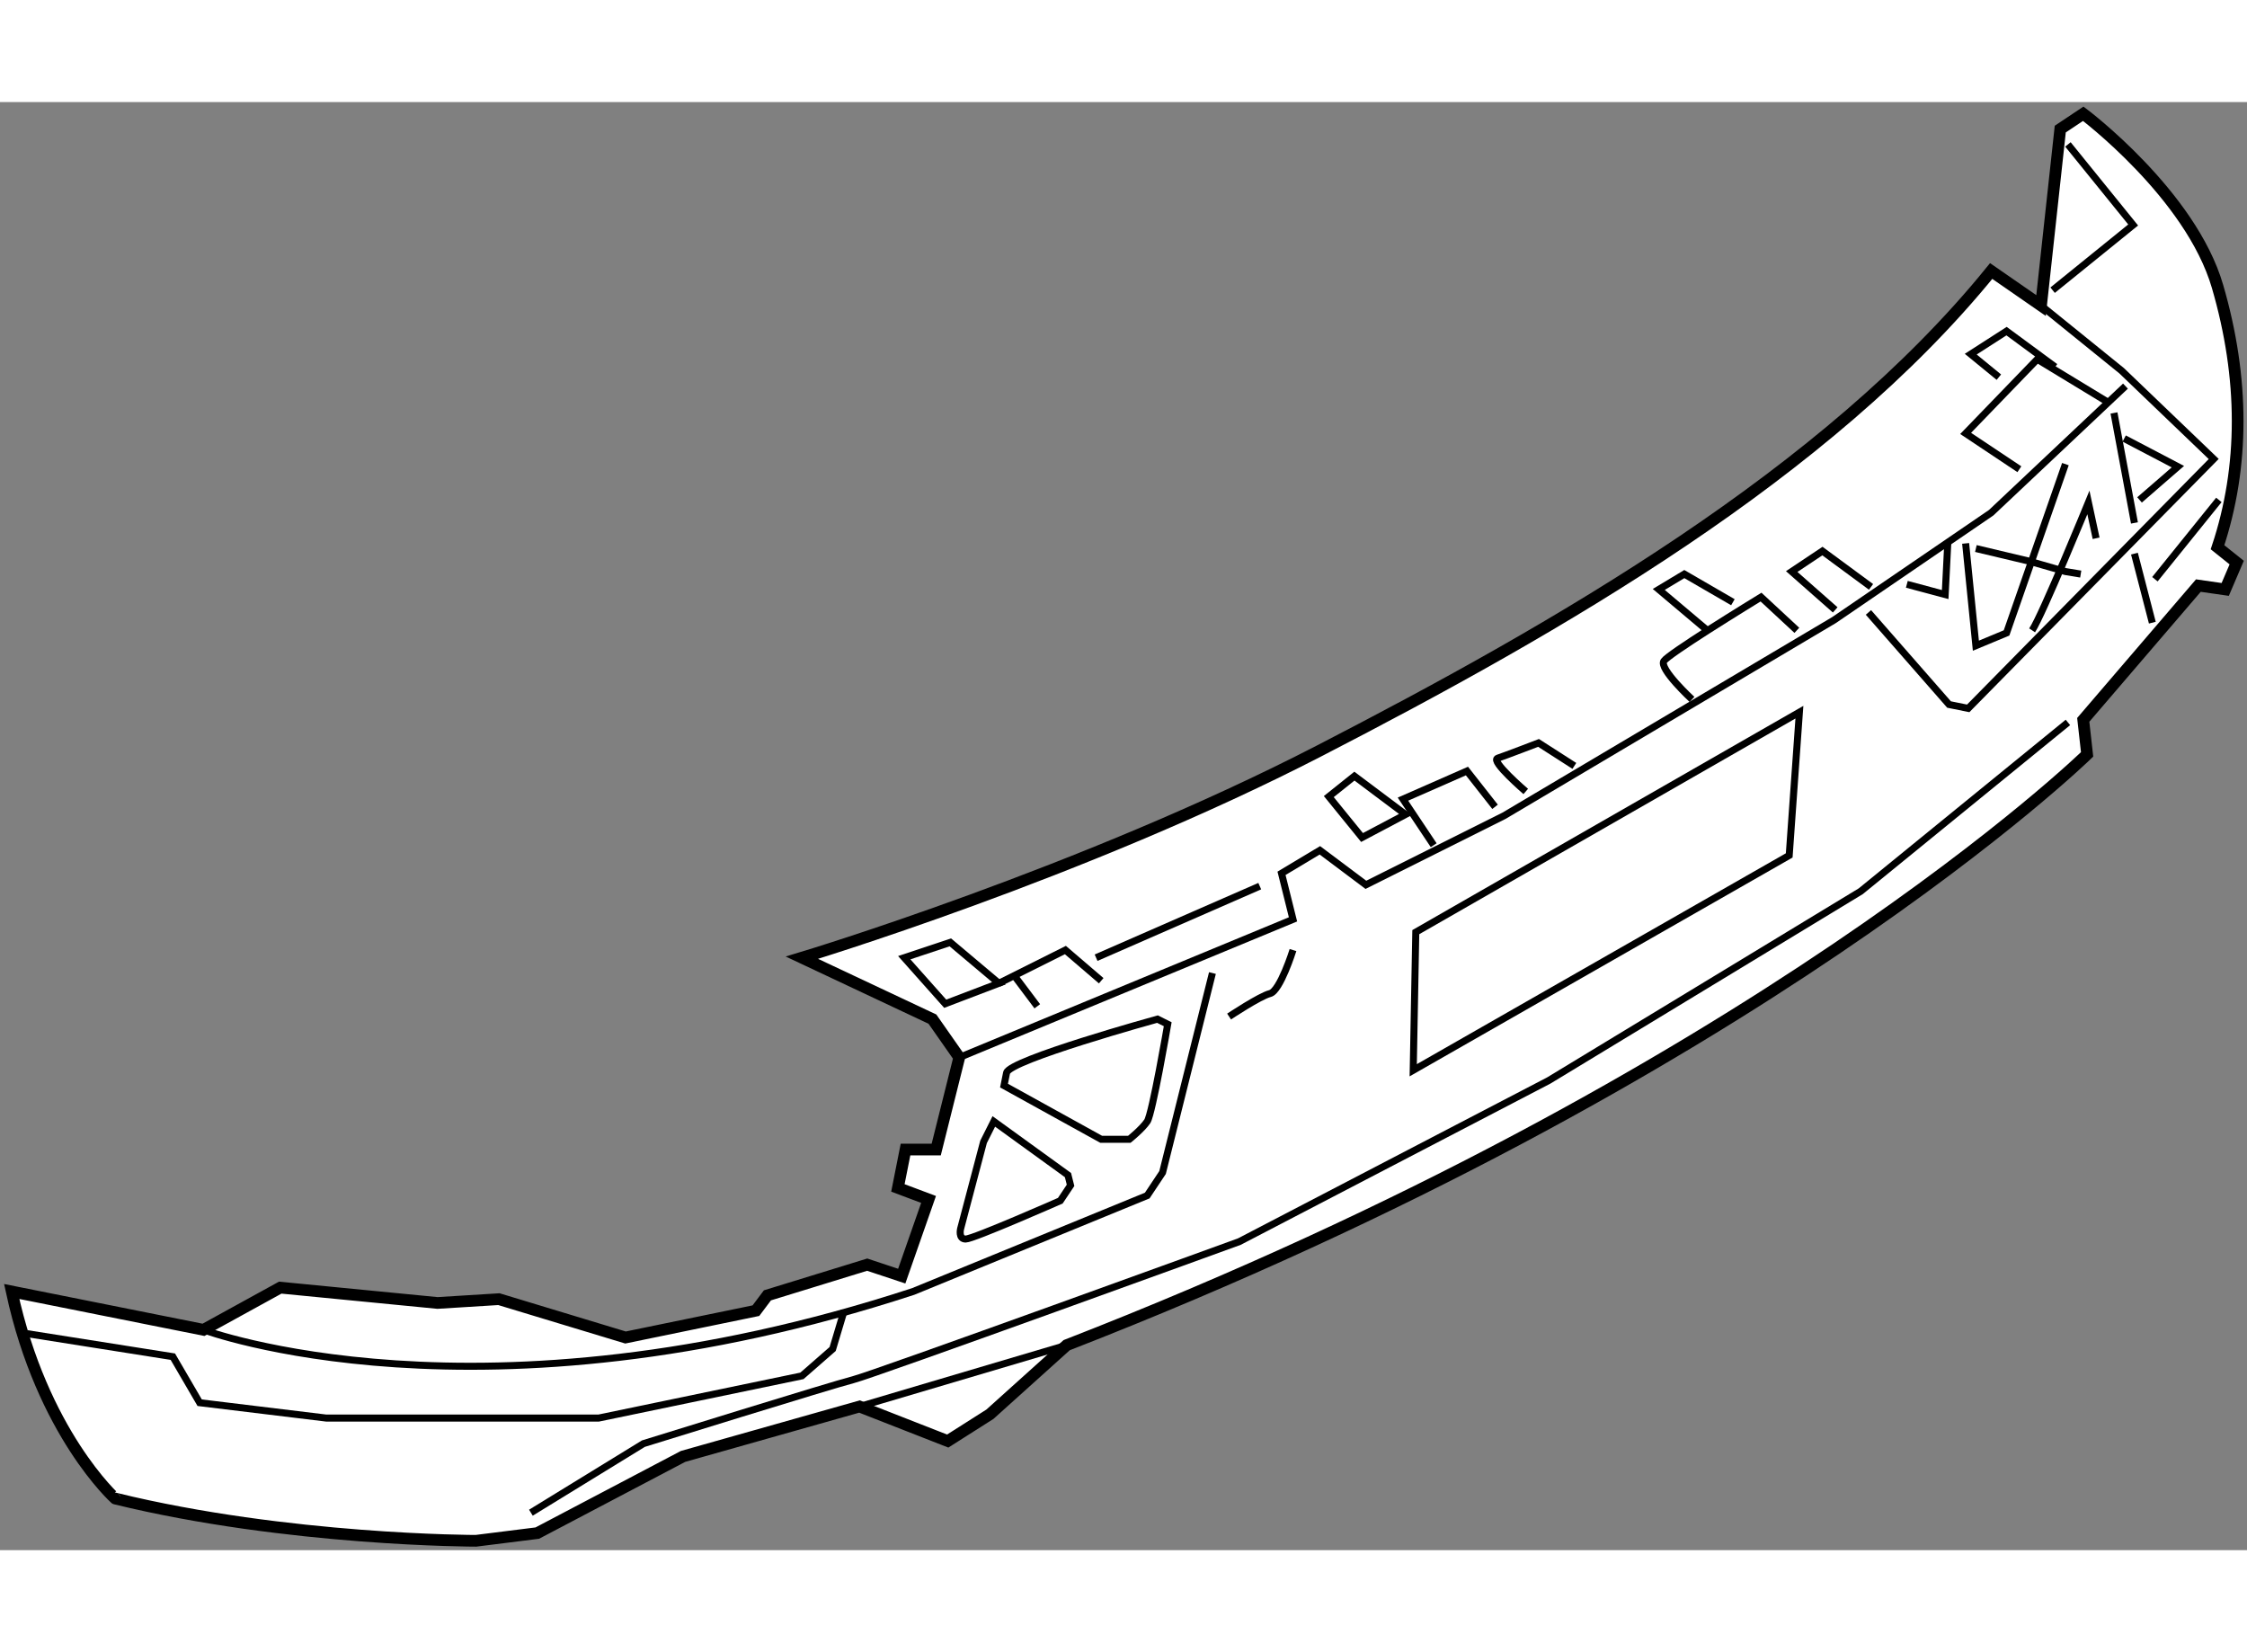 <?xml version="1.0" encoding="utf-8"?>
<!-- Generator: Adobe Illustrator 15.1.0, SVG Export Plug-In . SVG Version: 6.00 Build 0)  -->
<!DOCTYPE svg PUBLIC "-//W3C//DTD SVG 1.1//EN" "http://www.w3.org/Graphics/SVG/1.1/DTD/svg11.dtd">
<svg version="1.1" xmlns="http://www.w3.org/2000/svg" xmlns:xlink="http://www.w3.org/1999/xlink" x="0px" y="0px" width="244.8px"
	 height="180px" viewBox="127.697 54.102 96.105 61.935" enable-background="new 0 0 244.8 180" xml:space="preserve">
	
<rect x="127.697" y="54.102" width="96.105" height="61.935" fill="#808080" stroke="none"/>
	
<g><path fill="#FFFFFF" stroke="#000000" stroke-width="0.5" d="M128.197,104.974l8.203,1.64l3.283-1.805l6.727,0.656l2.625-0.163
			l5.415,1.64l5.578-1.148l0.492-0.655l4.267-1.313l1.477,0.491l1.148-3.28l-1.312-0.493l0.326-1.641h1.313l0.985-3.938
			l-1.148-1.641l-5.58-2.626c0,0,11.979-3.609,22.152-8.86c10.172-5.25,21.656-11.813,28.712-20.51l2.133,1.477l0.822-7.547
			l0.983-0.656c0,0,4.595,3.445,5.743,7.384c1.148,3.938,1.148,7.711,0,11.156l0.82,0.657l-0.491,1.148l-1.148-0.165l-4.924,5.743
			l0.165,1.477c0,0-14.112,13.783-43.645,25.268l-3.282,2.954l-1.805,1.147l-3.773-1.477l-7.547,2.134l-6.235,3.28l-2.625,0.329
			c0,0-8.04,0-15.424-1.806C132.628,113.832,129.511,111.043,128.197,104.974z"></path><polyline fill="none" stroke="#000000" stroke-width="0.3" points="128.854,106.777 135.089,107.762 136.237,109.731 
			141.651,110.388 153.302,110.388 161.997,108.582 163.31,107.434 163.802,105.793 		"></polyline><path fill="none" stroke="#000000" stroke-width="0.3" d="M136.4,106.613c0,0,11.814,4.43,30.355-1.64l10.01-4.103l0.655-0.984
			l2.133-8.532"></path><polyline fill="none" stroke="#000000" stroke-width="0.3" points="168.726,94.965 182.999,89.058 182.508,87.089 184.149,86.105 
			186.117,87.581 192.024,84.627 206.135,76.26 212.861,71.665 218.604,66.251 		"></polyline><polyline fill="none" stroke="#000000" stroke-width="0.3" points="214.994,62.805 218.441,65.594 222.378,69.368 211.878,80.034 
			211.059,79.869 207.611,75.931 		"></polyline><polyline fill="none" stroke="#000000" stroke-width="0.3" points="216.143,55.914 218.933,59.359 215.488,62.148 		"></polyline><line fill="none" stroke="#000000" stroke-width="0.3" x1="164.459" y1="109.895" x2="173.319" y2="107.27"></line><path fill="none" stroke="#000000" stroke-width="0.3" d="M150.404,114.435l4.811-2.953c0,0,8.094-2.515,8.971-2.735
			c0.875-0.218,16.517-5.906,16.517-5.906l13.235-6.891l13.346-8.096l8.859-7.219"></path><path fill="none" stroke="#000000" stroke-width="0.3" d="M170.639,96.168l4.157,2.297h1.203c0,0,0.547-0.438,0.767-0.766
			c0.219-0.329,0.875-4.156,0.875-4.156l-0.439-0.219c0,0-6.345,1.749-6.453,2.296C170.639,96.168,170.639,96.168,170.639,96.168z"></path><path fill="none" stroke="#000000" stroke-width="0.3" d="M169.764,98.574l-0.982,3.719c0,0-0.11,0.438,0.218,0.438
			c0.326,0,4.047-1.64,4.047-1.64l0.438-0.657l-0.11-0.438l-3.172-2.296L169.764,98.574z"></path><polygon fill="none" stroke="#000000" stroke-width="0.3" points="166.372,90.698 168.124,92.667 170.421,91.792 168.343,90.042 
					"></polygon><polyline fill="none" stroke="#000000" stroke-width="0.3" points="170.421,91.792 173.264,90.37 174.796,91.683 		"></polyline><line fill="none" stroke="#000000" stroke-width="0.3" x1="171.077" y1="91.464" x2="172.062" y2="92.776"></line><line fill="none" stroke="#000000" stroke-width="0.3" x1="174.577" y1="90.698" x2="181.577" y2="87.637"></line><polygon fill="none" stroke="#000000" stroke-width="0.3" points="184.53,83.807 185.952,85.557 187.812,84.572 185.626,82.932 		
			"></polygon><polyline fill="none" stroke="#000000" stroke-width="0.3" points="189.016,85.886 187.702,83.916 190.439,82.714 191.641,84.244 
					"></polyline><path fill="none" stroke="#000000" stroke-width="0.3" d="M192.954,83.588c0,0-1.531-1.313-1.203-1.422
			c0.328-0.109,1.75-0.655,1.75-0.655l1.532,0.983"></path><path fill="none" stroke="#000000" stroke-width="0.3" d="M200.064,79.65c0,0-1.422-1.313-1.203-1.641
			c0.1-0.149,0.955-0.721,1.866-1.305c1.107-0.707,2.29-1.43,2.29-1.43l1.532,1.422"></path><polyline fill="none" stroke="#000000" stroke-width="0.3" points="200.727,76.705 198.643,74.947 199.736,74.29 201.814,75.494 
					"></polyline><polyline fill="none" stroke="#000000" stroke-width="0.3" points="206.189,75.822 204.329,74.182 205.643,73.306 207.722,74.838 
					"></polyline><polyline fill="none" stroke="#000000" stroke-width="0.3" points="214.066,69.806 211.768,68.274 214.831,65.103 217.893,66.962 
					"></polyline><polyline fill="none" stroke="#000000" stroke-width="0.3" points="213.189,65.868 211.986,64.884 213.518,63.899 215.597,65.43 
					"></polyline><polyline fill="none" stroke="#000000" stroke-width="0.3" points="209.253,74.728 210.893,75.166 211.003,72.978 		"></polyline><polyline fill="none" stroke="#000000" stroke-width="0.3" points="211.768,72.978 212.206,77.353 213.518,76.807 216.035,69.587 
					"></polyline><path fill="none" stroke="#000000" stroke-width="0.3" d="M214.611,76.697c0.439-0.657,2.408-5.47,2.408-5.47l0.329,1.532"></path><line fill="none" stroke="#000000" stroke-width="0.3" x1="218.113" y1="67.399" x2="218.988" y2="72.103"></line><polyline fill="none" stroke="#000000" stroke-width="0.3" points="218.55,68.493 220.846,69.696 219.206,71.118 		"></polyline><polyline fill="none" stroke="#000000" stroke-width="0.3" points="212.206,73.197 214.503,73.743 216.035,74.182 216.691,74.29 
					"></polyline><polygon fill="none" stroke="#000000" stroke-width="0.3" points="188.251,89.605 204.658,80.197 204.222,86.323 188.141,95.512 
					"></polygon><path fill="none" stroke="#000000" stroke-width="0.3" d="M180.266,93.215c0,0,1.311-0.874,1.75-0.984
			c0.436-0.111,0.983-1.86,0.983-1.86"></path><line fill="none" stroke="#000000" stroke-width="0.3" x1="218.988" y1="73.416" x2="219.753" y2="76.368"></line><line fill="none" stroke="#000000" stroke-width="0.3" x1="222.599" y1="71.118" x2="219.863" y2="74.51"></line></g>


</svg>